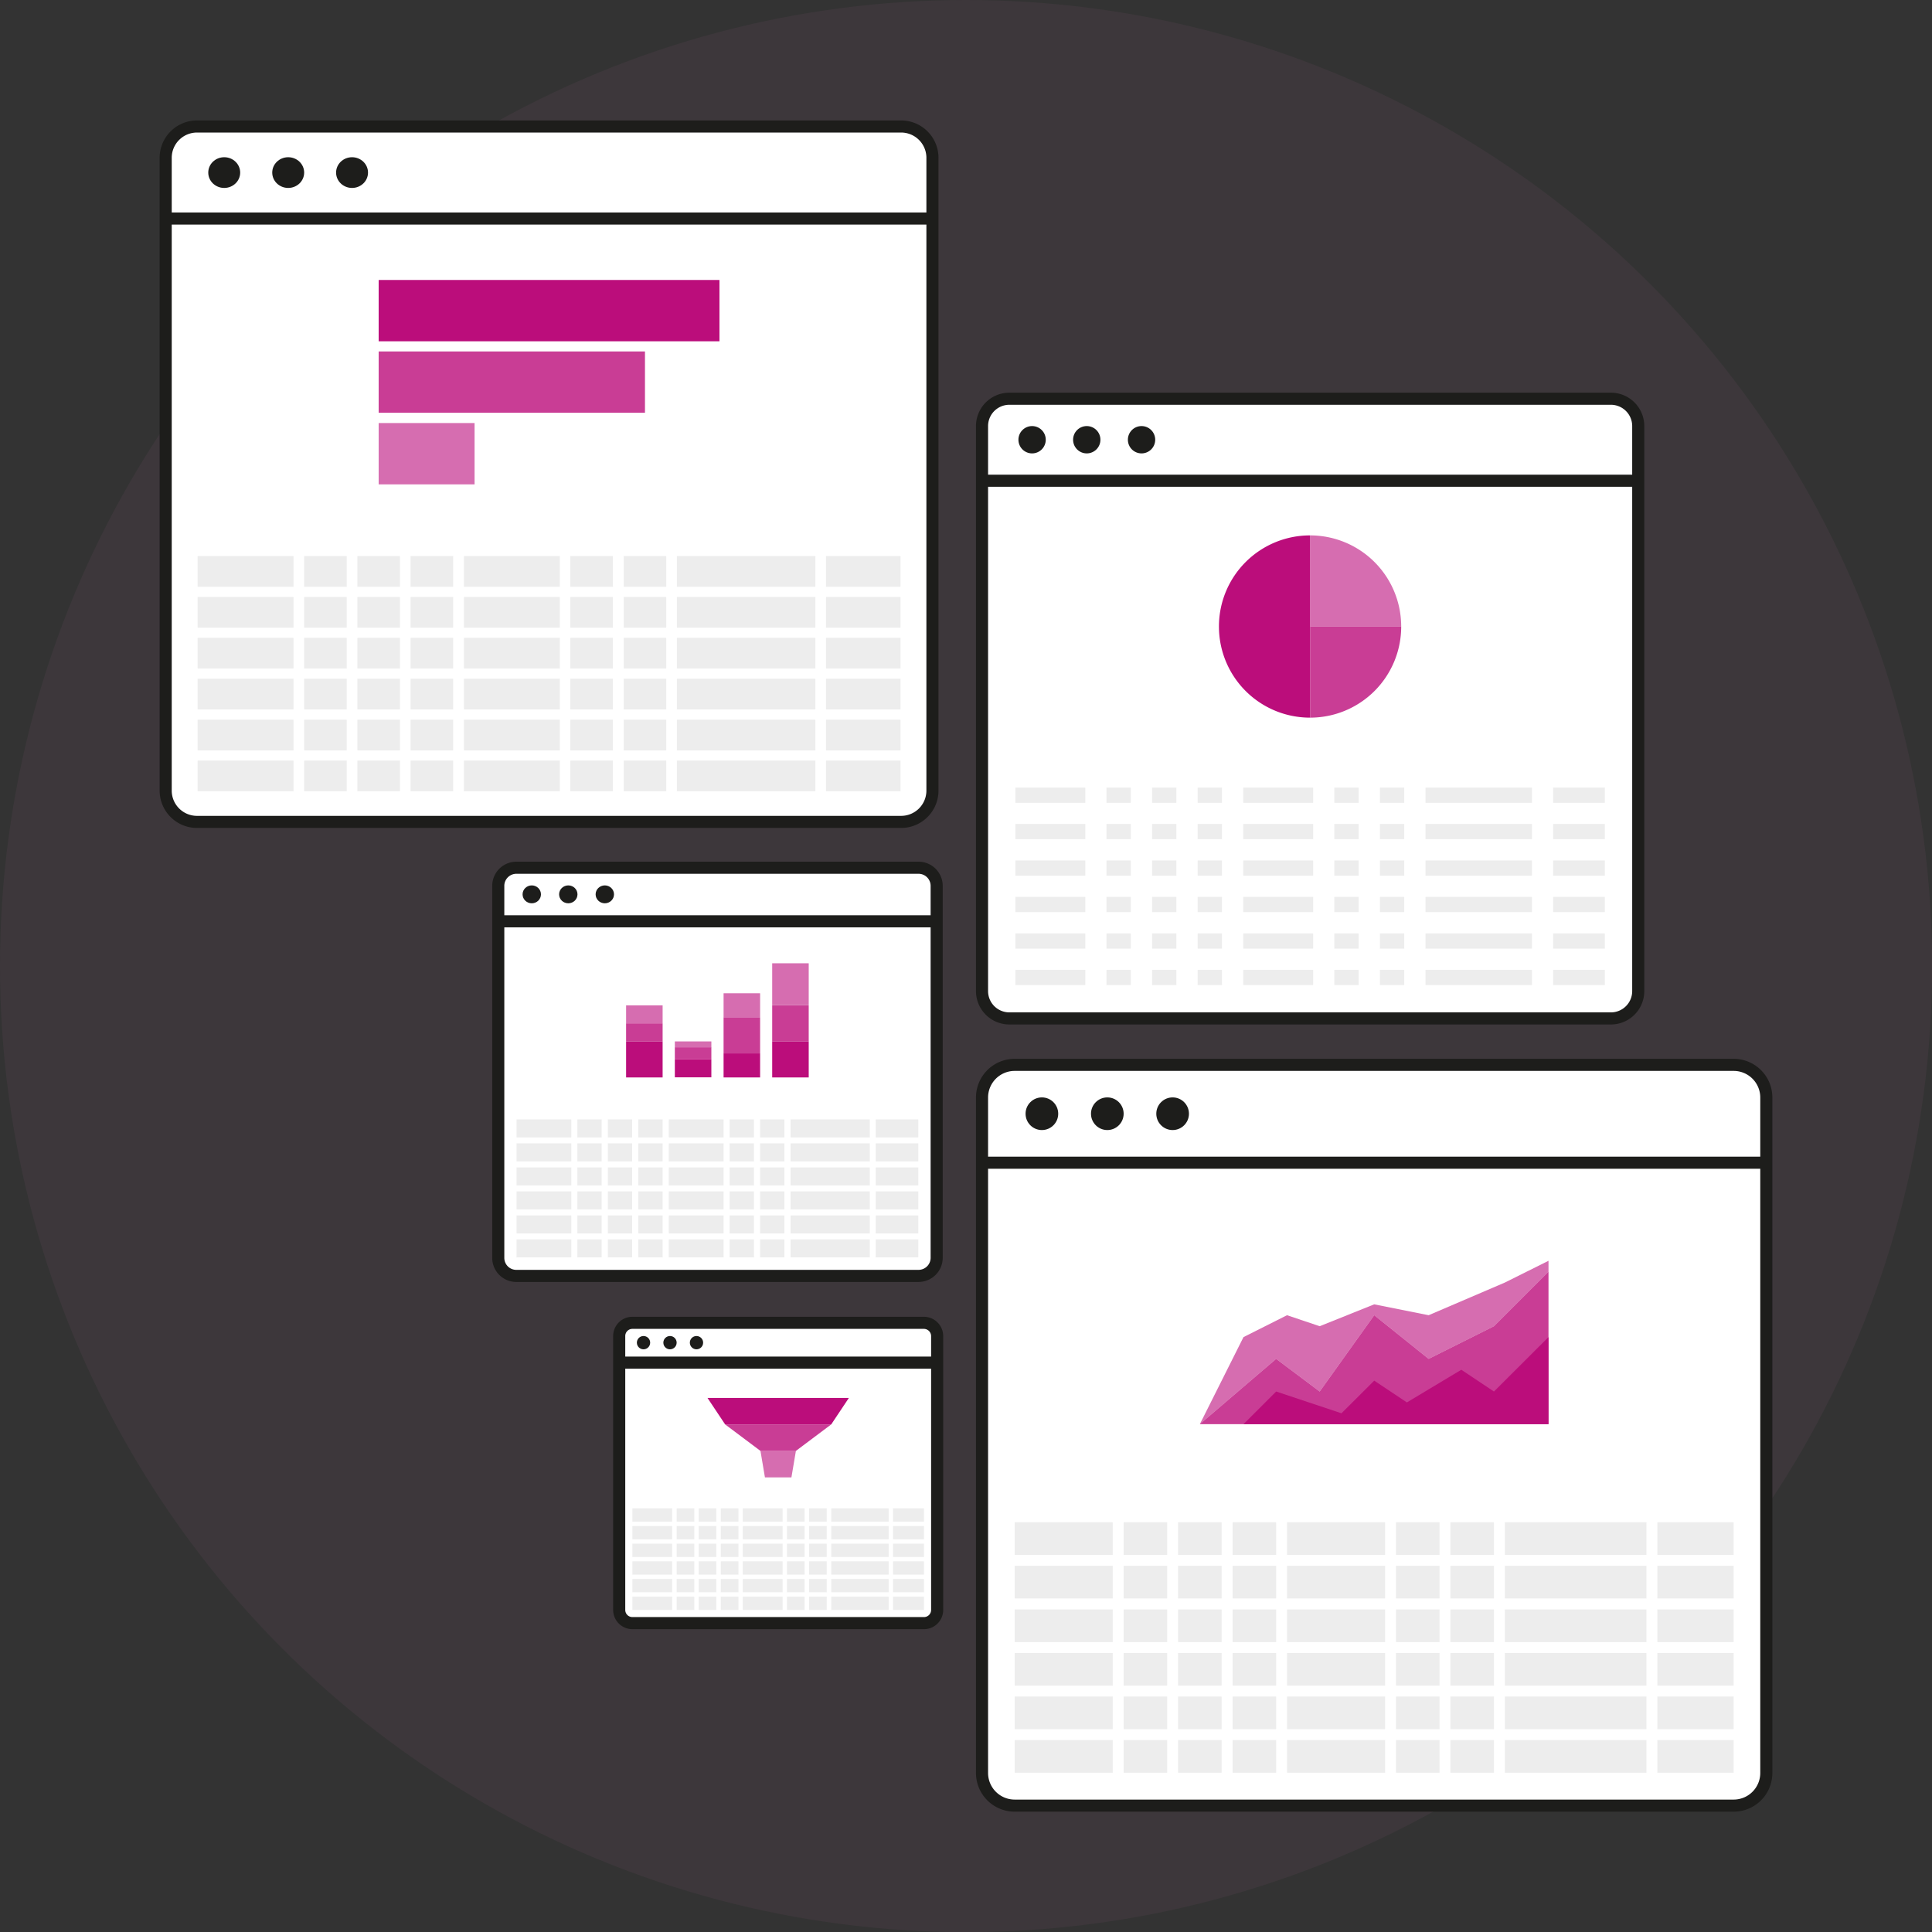 <svg xmlns="http://www.w3.org/2000/svg" id="Ebene_1" data-name="Ebene 1" width="159.75" height="159.75" viewBox="0 0 159.75 159.75"><rect x="0" y="0" width="159.75" height="159.75" fill="#333333" stroke="none"/><defs><style>.cls-1{fill:#9b5e85;opacity:0.1;}.cls-2{fill:#fff;}.cls-2,.cls-3{stroke:#1d1d1b;}.cls-2,.cls-3,.cls-5{stroke-miterlimit:10;}.cls-3{fill:none;}.cls-4{fill:#1d1d1b;}.cls-5,.cls-9{fill:#ededed;}.cls-5{stroke:#fff;}.cls-6,.cls-7,.cls-8{fill:#bb0d7b;}.cls-6{opacity:0.6;}.cls-7{opacity:0.8;}</style></defs><circle class="cls-1" cx="79.88" cy="79.88" r="79.88"></circle><path class="cls-2" d="M161.2,55.48a2.26,2.26,0,0,1,2.26-2.26H213.2a2.26,2.26,0,0,1,2.26,2.26V102.2a2.26,2.26,0,0,1-2.26,2.26H163.46a2.26,2.26,0,0,1-2.26-2.26Z" transform="translate(-80 -20.25)"></path><line class="cls-3" x1="81.2" y1="39.75" x2="135.46" y2="39.75"></line><circle class="cls-4" cx="85.34" cy="36.36" r="1.13"></circle><circle class="cls-4" cx="89.86" cy="36.36" r="1.13"></circle><circle class="cls-4" cx="94.39" cy="36.36" r="1.13"></circle><rect class="cls-5" x="83.46" y="64.62" width="6.78" height="2.26"></rect><rect class="cls-5" x="83.46" y="67.63" width="6.78" height="2.26"></rect><rect class="cls-5" x="83.46" y="70.65" width="6.78" height="2.26"></rect><rect class="cls-5" x="83.46" y="73.66" width="6.78" height="2.26"></rect><rect class="cls-5" x="83.46" y="76.68" width="6.78" height="2.26"></rect><rect class="cls-5" x="83.46" y="79.69" width="6.78" height="2.26"></rect><rect class="cls-5" x="90.99" y="64.62" width="3.01" height="2.26"></rect><rect class="cls-5" x="90.99" y="67.63" width="3.01" height="2.26"></rect><rect class="cls-5" x="90.99" y="70.65" width="3.01" height="2.26"></rect><rect class="cls-5" x="90.99" y="73.66" width="3.01" height="2.26"></rect><rect class="cls-5" x="90.99" y="76.68" width="3.01" height="2.26"></rect><rect class="cls-5" x="90.99" y="79.69" width="3.01" height="2.26"></rect><rect class="cls-5" x="94.76" y="64.62" width="3.01" height="2.26"></rect><rect class="cls-5" x="94.76" y="67.63" width="3.01" height="2.26"></rect><rect class="cls-5" x="94.76" y="70.65" width="3.01" height="2.26"></rect><rect class="cls-5" x="94.76" y="73.66" width="3.01" height="2.26"></rect><rect class="cls-5" x="94.76" y="76.68" width="3.01" height="2.26"></rect><rect class="cls-5" x="94.76" y="79.69" width="3.01" height="2.26"></rect><rect class="cls-5" x="98.53" y="64.62" width="3.01" height="2.26"></rect><rect class="cls-5" x="98.53" y="67.63" width="3.01" height="2.26"></rect><rect class="cls-5" x="98.53" y="70.65" width="3.01" height="2.26"></rect><rect class="cls-5" x="98.53" y="73.66" width="3.01" height="2.26"></rect><rect class="cls-5" x="98.53" y="76.68" width="3.01" height="2.26"></rect><rect class="cls-5" x="98.53" y="79.69" width="3.01" height="2.26"></rect><rect class="cls-5" x="102.3" y="64.62" width="6.78" height="2.26"></rect><rect class="cls-5" x="102.3" y="67.63" width="6.78" height="2.26"></rect><rect class="cls-5" x="102.3" y="70.65" width="6.78" height="2.26"></rect><rect class="cls-5" x="102.3" y="73.66" width="6.78" height="2.26"></rect><rect class="cls-5" x="102.3" y="76.68" width="6.78" height="2.26"></rect><rect class="cls-5" x="102.3" y="79.69" width="6.78" height="2.26"></rect><rect class="cls-5" x="109.83" y="64.62" width="3.01" height="2.26"></rect><rect class="cls-5" x="109.83" y="67.63" width="3.01" height="2.26"></rect><rect class="cls-5" x="109.83" y="70.65" width="3.01" height="2.26"></rect><rect class="cls-5" x="109.83" y="73.66" width="3.01" height="2.26"></rect><rect class="cls-5" x="109.83" y="76.68" width="3.01" height="2.26"></rect><rect class="cls-5" x="109.83" y="79.69" width="3.01" height="2.26"></rect><rect class="cls-5" x="113.6" y="64.62" width="3.01" height="2.26"></rect><rect class="cls-5" x="113.6" y="67.63" width="3.01" height="2.26"></rect><rect class="cls-5" x="113.6" y="70.65" width="3.01" height="2.26"></rect><rect class="cls-5" x="113.6" y="73.66" width="3.01" height="2.26"></rect><rect class="cls-5" x="113.6" y="76.68" width="3.01" height="2.26"></rect><rect class="cls-5" x="113.6" y="79.69" width="3.01" height="2.26"></rect><rect class="cls-5" x="117.37" y="64.62" width="9.8" height="2.26"></rect><rect class="cls-5" x="117.37" y="67.63" width="9.8" height="2.26"></rect><rect class="cls-5" x="117.37" y="70.65" width="9.8" height="2.26"></rect><rect class="cls-5" x="117.37" y="73.66" width="9.8" height="2.26"></rect><rect class="cls-5" x="117.37" y="76.68" width="9.8" height="2.26"></rect><rect class="cls-5" x="117.37" y="79.69" width="9.8" height="2.26"></rect><rect class="cls-5" x="127.92" y="64.62" width="5.28" height="2.26"></rect><rect class="cls-5" x="127.92" y="67.63" width="5.28" height="2.26"></rect><rect class="cls-5" x="127.92" y="70.65" width="5.28" height="2.26"></rect><rect class="cls-5" x="127.92" y="73.66" width="5.28" height="2.26"></rect><rect class="cls-5" x="127.92" y="76.68" width="5.28" height="2.26"></rect><rect class="cls-5" x="127.92" y="79.69" width="5.28" height="2.26"></rect><path class="cls-6" d="M188.33,64.52a7.53,7.53,0,0,1,7.53,7.54h-7.53Z" transform="translate(-80 -20.25)"></path><path class="cls-7" d="M188.33,79.59a7.53,7.53,0,0,0,7.53-7.53h-7.53Z" transform="translate(-80 -20.25)"></path><path class="cls-8" d="M180.79,72.06a7.53,7.53,0,0,1,7.54-7.54V79.59A7.53,7.53,0,0,1,180.79,72.06Z" transform="translate(-80 -20.25)"></path><path class="cls-2" d="M93.7,33.25a2.59,2.59,0,0,1,2.64-2.54h58.12a2.59,2.59,0,0,1,2.64,2.54V85.67a2.59,2.59,0,0,1-2.64,2.54H96.34a2.59,2.59,0,0,1-2.64-2.54Z" transform="translate(-80 -20.25)"></path><line class="cls-3" x1="13.7" y1="18.07" x2="77.1" y2="18.07"></line><ellipse class="cls-4" cx="18.54" cy="14.27" rx="1.32" ry="1.27"></ellipse><ellipse class="cls-4" cx="23.83" cy="14.27" rx="1.32" ry="1.27"></ellipse><ellipse class="cls-4" cx="29.11" cy="14.27" rx="1.32" ry="1.27"></ellipse><rect class="cls-9" x="16.34" y="45.98" width="7.93" height="2.54"></rect><rect class="cls-9" x="16.34" y="49.36" width="7.93" height="2.54"></rect><rect class="cls-9" x="16.34" y="52.74" width="7.93" height="2.54"></rect><rect class="cls-9" x="16.34" y="56.12" width="7.93" height="2.54"></rect><rect class="cls-9" x="16.34" y="59.51" width="7.93" height="2.54"></rect><rect class="cls-9" x="16.34" y="62.89" width="7.93" height="2.54"></rect><rect class="cls-9" x="25.15" y="45.98" width="3.52" height="2.54"></rect><rect class="cls-9" x="25.15" y="49.36" width="3.52" height="2.54"></rect><rect class="cls-9" x="25.15" y="52.74" width="3.52" height="2.54"></rect><rect class="cls-9" x="25.15" y="56.12" width="3.52" height="2.54"></rect><rect class="cls-9" x="25.15" y="59.51" width="3.52" height="2.54"></rect><rect class="cls-9" x="25.15" y="62.89" width="3.52" height="2.54"></rect><rect class="cls-9" x="29.55" y="45.98" width="3.52" height="2.54"></rect><rect class="cls-9" x="29.55" y="49.36" width="3.52" height="2.54"></rect><rect class="cls-9" x="29.55" y="52.74" width="3.52" height="2.54"></rect><rect class="cls-9" x="29.55" y="56.12" width="3.52" height="2.54"></rect><rect class="cls-9" x="29.55" y="59.51" width="3.52" height="2.54"></rect><rect class="cls-9" x="29.55" y="62.89" width="3.52" height="2.54"></rect><rect class="cls-9" x="33.95" y="45.98" width="3.52" height="2.54"></rect><rect class="cls-9" x="33.95" y="49.36" width="3.52" height="2.54"></rect><rect class="cls-9" x="33.95" y="52.74" width="3.52" height="2.54"></rect><rect class="cls-9" x="33.95" y="56.12" width="3.52" height="2.54"></rect><rect class="cls-9" x="33.95" y="59.51" width="3.52" height="2.54"></rect><rect class="cls-9" x="33.95" y="62.89" width="3.52" height="2.54"></rect><rect class="cls-9" x="38.36" y="45.98" width="7.93" height="2.54"></rect><rect class="cls-9" x="38.36" y="49.36" width="7.93" height="2.54"></rect><rect class="cls-9" x="38.36" y="52.74" width="7.93" height="2.54"></rect><rect class="cls-9" x="38.36" y="56.12" width="7.93" height="2.54"></rect><rect class="cls-9" x="38.36" y="59.51" width="7.93" height="2.54"></rect><rect class="cls-9" x="38.36" y="62.89" width="7.93" height="2.54"></rect><rect class="cls-9" x="47.16" y="45.98" width="3.52" height="2.54"></rect><rect class="cls-9" x="47.16" y="49.36" width="3.52" height="2.54"></rect><rect class="cls-9" x="47.16" y="52.74" width="3.52" height="2.54"></rect><rect class="cls-9" x="47.16" y="56.12" width="3.52" height="2.54"></rect><rect class="cls-9" x="47.16" y="59.51" width="3.52" height="2.54"></rect><rect class="cls-9" x="47.16" y="62.89" width="3.52" height="2.54"></rect><rect class="cls-9" x="51.57" y="45.98" width="3.52" height="2.54"></rect><rect class="cls-9" x="51.57" y="49.36" width="3.52" height="2.54"></rect><rect class="cls-9" x="51.57" y="52.74" width="3.52" height="2.54"></rect><rect class="cls-9" x="51.57" y="56.12" width="3.52" height="2.54"></rect><rect class="cls-9" x="51.57" y="59.51" width="3.52" height="2.54"></rect><rect class="cls-9" x="51.57" y="62.89" width="3.52" height="2.54"></rect><rect class="cls-9" x="55.97" y="45.98" width="11.45" height="2.54"></rect><rect class="cls-9" x="55.97" y="49.36" width="11.45" height="2.54"></rect><rect class="cls-9" x="55.97" y="52.74" width="11.45" height="2.54"></rect><rect class="cls-9" x="55.97" y="56.12" width="11.45" height="2.54"></rect><rect class="cls-9" x="55.97" y="59.51" width="11.45" height="2.54"></rect><rect class="cls-9" x="55.97" y="62.89" width="11.45" height="2.54"></rect><rect class="cls-9" x="68.3" y="45.98" width="6.16" height="2.54"></rect><rect class="cls-9" x="68.3" y="49.36" width="6.16" height="2.54"></rect><rect class="cls-9" x="68.3" y="52.74" width="6.16" height="2.54"></rect><rect class="cls-9" x="68.3" y="56.12" width="6.16" height="2.54"></rect><rect class="cls-9" x="68.3" y="59.51" width="6.16" height="2.54"></rect><rect class="cls-9" x="68.3" y="62.89" width="6.16" height="2.54"></rect><rect class="cls-8" x="31.31" y="23.15" width="28.18" height="5.07"></rect><rect class="cls-7" x="31.31" y="29.06" width="22.02" height="5.07"></rect><rect class="cls-6" x="31.31" y="34.98" width="7.93" height="5.07"></rect><path class="cls-2" d="M161.2,111a2.7,2.7,0,0,1,2.7-2.7h59.45a2.7,2.7,0,0,1,2.7,2.7v55.85a2.7,2.7,0,0,1-2.7,2.7H163.9a2.7,2.7,0,0,1-2.7-2.7Z" transform="translate(-80 -20.25)"></path><line class="cls-3" x1="81.2" y1="96.14" x2="146.05" y2="96.14"></line><circle class="cls-4" cx="86.15" cy="92.09" r="1.35"></circle><circle class="cls-4" cx="91.56" cy="92.09" r="1.35"></circle><circle class="cls-4" cx="96.96" cy="92.09" r="1.35"></circle><rect class="cls-9" x="83.9" y="125.87" width="8.11" height="2.7"></rect><rect class="cls-9" x="83.9" y="129.47" width="8.11" height="2.7"></rect><rect class="cls-9" x="83.9" y="133.08" width="8.11" height="2.7"></rect><rect class="cls-9" x="83.9" y="136.68" width="8.11" height="2.7"></rect><rect class="cls-9" x="83.9" y="140.28" width="8.11" height="2.7"></rect><rect class="cls-9" x="83.9" y="143.88" width="8.11" height="2.7"></rect><rect class="cls-9" x="92.91" y="125.87" width="3.6" height="2.7"></rect><rect class="cls-9" x="92.91" y="129.47" width="3.6" height="2.7"></rect><rect class="cls-9" x="92.91" y="133.08" width="3.6" height="2.7"></rect><rect class="cls-9" x="92.91" y="136.68" width="3.6" height="2.7"></rect><rect class="cls-9" x="92.91" y="140.28" width="3.6" height="2.7"></rect><rect class="cls-9" x="92.91" y="143.88" width="3.6" height="2.7"></rect><rect class="cls-9" x="97.41" y="125.87" width="3.6" height="2.7"></rect><rect class="cls-9" x="97.41" y="129.47" width="3.6" height="2.7"></rect><rect class="cls-9" x="97.41" y="133.08" width="3.6" height="2.7"></rect><rect class="cls-9" x="97.41" y="136.68" width="3.6" height="2.7"></rect><rect class="cls-9" x="97.41" y="140.28" width="3.6" height="2.7"></rect><rect class="cls-9" x="97.41" y="143.88" width="3.6" height="2.7"></rect><rect class="cls-9" x="101.92" y="125.87" width="3.6" height="2.7"></rect><rect class="cls-9" x="101.92" y="129.47" width="3.6" height="2.7"></rect><rect class="cls-9" x="101.92" y="133.08" width="3.6" height="2.7"></rect><rect class="cls-9" x="101.92" y="136.68" width="3.6" height="2.7"></rect><rect class="cls-9" x="101.92" y="140.28" width="3.6" height="2.7"></rect><rect class="cls-9" x="101.92" y="143.88" width="3.6" height="2.7"></rect><rect class="cls-9" x="106.42" y="125.87" width="8.11" height="2.7"></rect><rect class="cls-9" x="106.42" y="129.47" width="8.11" height="2.7"></rect><rect class="cls-9" x="106.42" y="133.08" width="8.11" height="2.7"></rect><rect class="cls-9" x="106.42" y="136.68" width="8.11" height="2.7"></rect><rect class="cls-9" x="106.42" y="140.28" width="8.11" height="2.7"></rect><rect class="cls-9" x="106.42" y="143.88" width="8.11" height="2.7"></rect><rect class="cls-9" x="115.43" y="125.87" width="3.6" height="2.7"></rect><rect class="cls-9" x="115.43" y="129.47" width="3.6" height="2.7"></rect><rect class="cls-9" x="115.43" y="133.08" width="3.6" height="2.7"></rect><rect class="cls-9" x="115.43" y="136.68" width="3.6" height="2.7"></rect><rect class="cls-9" x="115.43" y="140.28" width="3.6" height="2.7"></rect><rect class="cls-9" x="115.43" y="143.88" width="3.6" height="2.7"></rect><rect class="cls-9" x="119.93" y="125.87" width="3.6" height="2.7"></rect><rect class="cls-9" x="119.93" y="129.47" width="3.6" height="2.7"></rect><rect class="cls-9" x="119.93" y="133.08" width="3.6" height="2.7"></rect><rect class="cls-9" x="119.93" y="136.68" width="3.6" height="2.7"></rect><rect class="cls-9" x="119.93" y="140.28" width="3.6" height="2.7"></rect><rect class="cls-9" x="119.93" y="143.88" width="3.6" height="2.7"></rect><rect class="cls-9" x="124.43" y="125.87" width="11.71" height="2.7"></rect><rect class="cls-9" x="124.43" y="129.47" width="11.71" height="2.7"></rect><rect class="cls-9" x="124.43" y="133.08" width="11.71" height="2.7"></rect><rect class="cls-9" x="124.43" y="136.68" width="11.71" height="2.7"></rect><rect class="cls-9" x="124.43" y="140.28" width="11.71" height="2.7"></rect><rect class="cls-9" x="124.43" y="143.88" width="11.71" height="2.7"></rect><rect class="cls-9" x="137.04" y="125.87" width="6.31" height="2.7"></rect><rect class="cls-9" x="137.04" y="129.47" width="6.31" height="2.7"></rect><rect class="cls-9" x="137.04" y="133.08" width="6.31" height="2.7"></rect><rect class="cls-9" x="137.04" y="136.68" width="6.31" height="2.7"></rect><rect class="cls-9" x="137.04" y="140.28" width="6.31" height="2.7"></rect><rect class="cls-9" x="137.04" y="143.88" width="6.31" height="2.7"></rect><polygon class="cls-7" points="123.53 109.66 118.13 112.36 113.63 108.75 109.12 115.06 105.52 112.36 99.21 117.76 128.04 117.76 128.04 105.15 123.53 109.66"></polygon><polygon class="cls-6" points="109.12 115.06 113.63 108.75 118.13 112.36 123.53 109.66 128.04 105.15 128.04 104.25 124.43 106.05 118.13 108.75 113.63 107.85 109.12 109.66 106.42 108.75 102.82 110.56 99.21 117.76 105.52 112.36 109.12 115.06"></polygon><polygon class="cls-8" points="128.04 110.56 123.53 115.06 120.83 113.26 116.33 115.96 113.63 114.16 110.92 116.86 105.52 115.06 102.82 117.76 128.04 117.76 128.04 110.56"></polygon><path class="cls-2" d="M121.2,93.45A1.5,1.5,0,0,1,122.71,92h33.23a1.5,1.5,0,0,1,1.51,1.49v30.77a1.5,1.5,0,0,1-1.51,1.49H122.71a1.49,1.49,0,0,1-1.51-1.49Z" transform="translate(-80 -20.25)"></path><line class="cls-3" x1="41.2" y1="76.18" x2="77.45" y2="76.18"></line><ellipse class="cls-4" cx="43.97" cy="73.95" rx="0.76" ry="0.74"></ellipse><ellipse class="cls-4" cx="46.99" cy="73.95" rx="0.76" ry="0.74"></ellipse><ellipse class="cls-4" cx="50.01" cy="73.95" rx="0.76" ry="0.74"></ellipse><rect class="cls-9" x="42.71" y="92.56" width="4.53" height="1.49"></rect><rect class="cls-9" x="42.71" y="94.54" width="4.53" height="1.49"></rect><rect class="cls-9" x="42.71" y="96.53" width="4.53" height="1.49"></rect><rect class="cls-9" x="42.71" y="98.51" width="4.53" height="1.49"></rect><rect class="cls-9" x="42.71" y="100.5" width="4.53" height="1.49"></rect><rect class="cls-9" x="42.71" y="102.48" width="4.53" height="1.49"></rect><rect class="cls-9" x="47.74" y="92.56" width="2.01" height="1.49"></rect><rect class="cls-9" x="47.74" y="94.54" width="2.01" height="1.49"></rect><rect class="cls-9" x="47.74" y="96.53" width="2.01" height="1.49"></rect><rect class="cls-9" x="47.74" y="98.51" width="2.01" height="1.49"></rect><rect class="cls-9" x="47.74" y="100.5" width="2.01" height="1.49"></rect><rect class="cls-9" x="47.74" y="102.48" width="2.01" height="1.49"></rect><rect class="cls-9" x="50.26" y="92.56" width="2.01" height="1.49"></rect><rect class="cls-9" x="50.26" y="94.54" width="2.01" height="1.49"></rect><rect class="cls-9" x="50.26" y="96.53" width="2.01" height="1.49"></rect><rect class="cls-9" x="50.26" y="98.51" width="2.01" height="1.49"></rect><rect class="cls-9" x="50.26" y="100.5" width="2.01" height="1.49"></rect><rect class="cls-9" x="50.26" y="102.48" width="2.01" height="1.49"></rect><rect class="cls-9" x="52.78" y="92.56" width="2.01" height="1.49"></rect><rect class="cls-9" x="52.78" y="94.54" width="2.01" height="1.49"></rect><rect class="cls-9" x="52.78" y="96.53" width="2.01" height="1.49"></rect><rect class="cls-9" x="52.78" y="98.51" width="2.01" height="1.49"></rect><rect class="cls-9" x="52.78" y="100.5" width="2.01" height="1.49"></rect><rect class="cls-9" x="52.78" y="102.48" width="2.01" height="1.49"></rect><rect class="cls-9" x="55.3" y="92.56" width="4.53" height="1.49"></rect><rect class="cls-9" x="55.3" y="94.54" width="4.53" height="1.49"></rect><rect class="cls-9" x="55.3" y="96.53" width="4.53" height="1.49"></rect><rect class="cls-9" x="55.3" y="98.51" width="4.53" height="1.49"></rect><rect class="cls-9" x="55.3" y="100.5" width="4.53" height="1.49"></rect><rect class="cls-9" x="55.3" y="102.48" width="4.53" height="1.49"></rect><rect class="cls-9" x="60.33" y="92.56" width="2.01" height="1.49"></rect><rect class="cls-9" x="60.33" y="94.54" width="2.01" height="1.49"></rect><rect class="cls-9" x="60.33" y="96.53" width="2.01" height="1.49"></rect><rect class="cls-9" x="60.33" y="98.51" width="2.01" height="1.49"></rect><rect class="cls-9" x="60.33" y="100.5" width="2.01" height="1.49"></rect><rect class="cls-9" x="60.33" y="102.48" width="2.01" height="1.49"></rect><rect class="cls-9" x="62.85" y="92.56" width="2.01" height="1.49"></rect><rect class="cls-9" x="62.85" y="94.54" width="2.01" height="1.49"></rect><rect class="cls-9" x="62.85" y="96.53" width="2.01" height="1.49"></rect><rect class="cls-9" x="62.85" y="98.51" width="2.01" height="1.49"></rect><rect class="cls-9" x="62.85" y="100.5" width="2.01" height="1.49"></rect><rect class="cls-9" x="62.85" y="102.48" width="2.01" height="1.49"></rect><rect class="cls-9" x="65.37" y="92.56" width="6.55" height="1.49"></rect><rect class="cls-9" x="65.37" y="94.54" width="6.55" height="1.49"></rect><rect class="cls-9" x="65.37" y="96.53" width="6.55" height="1.49"></rect><rect class="cls-9" x="65.37" y="98.51" width="6.55" height="1.49"></rect><rect class="cls-9" x="65.37" y="100.5" width="6.55" height="1.49"></rect><rect class="cls-9" x="65.37" y="102.48" width="6.55" height="1.49"></rect><rect class="cls-9" x="72.41" y="92.56" width="3.52" height="1.49"></rect><rect class="cls-9" x="72.41" y="94.54" width="3.52" height="1.49"></rect><rect class="cls-9" x="72.41" y="96.53" width="3.52" height="1.49"></rect><rect class="cls-9" x="72.41" y="98.51" width="3.52" height="1.49"></rect><rect class="cls-9" x="72.41" y="100.5" width="3.52" height="1.49"></rect><rect class="cls-9" x="72.41" y="102.48" width="3.52" height="1.49"></rect><rect class="cls-8" x="51.77" y="86.11" width="3.02" height="2.98"></rect><rect class="cls-7" x="51.77" y="84.62" width="3.02" height="1.49"></rect><rect class="cls-6" x="51.77" y="83.13" width="3.02" height="1.49"></rect><rect class="cls-8" x="55.8" y="87.59" width="3.02" height="1.49"></rect><rect class="cls-7" x="55.8" y="86.6" width="3.02" height="0.99"></rect><rect class="cls-6" x="55.8" y="86.11" width="3.02" height="0.5"></rect><rect class="cls-8" x="59.83" y="87.1" width="3.02" height="1.99"></rect><rect class="cls-7" x="59.83" y="84.12" width="3.02" height="2.98"></rect><rect class="cls-6" x="59.83" y="82.13" width="3.02" height="1.99"></rect><rect class="cls-8" x="63.85" y="86.11" width="3.02" height="2.98"></rect><rect class="cls-7" x="63.85" y="83.13" width="3.02" height="2.98"></rect><rect class="cls-6" x="63.85" y="79.65" width="3.02" height="3.47"></rect><path class="cls-2" d="M131.2,130.73a1.09,1.09,0,0,1,1.09-1.1h24.1a1.1,1.1,0,0,1,1.1,1.1v22.64a1.09,1.09,0,0,1-1.1,1.09h-24.1a1.09,1.09,0,0,1-1.09-1.09Z" transform="translate(-80 -20.25)"></path><line class="cls-3" x1="51.2" y1="112.67" x2="77.49" y2="112.67"></line><circle class="cls-4" cx="53.21" cy="111.02" r="0.55"></circle><circle class="cls-4" cx="55.4" cy="111.02" r="0.55"></circle><circle class="cls-4" cx="57.59" cy="111.02" r="0.55"></circle><rect class="cls-9" x="52.29" y="124.72" width="3.29" height="1.1"></rect><rect class="cls-9" x="52.29" y="126.18" width="3.29" height="1.1"></rect><rect class="cls-9" x="52.29" y="127.64" width="3.29" height="1.1"></rect><rect class="cls-9" x="52.29" y="129.1" width="3.29" height="1.1"></rect><rect class="cls-9" x="52.29" y="130.56" width="3.29" height="1.1"></rect><rect class="cls-9" x="52.29" y="132.02" width="3.29" height="1.1"></rect><rect class="cls-9" x="55.95" y="124.72" width="1.46" height="1.1"></rect><rect class="cls-9" x="55.95" y="126.18" width="1.46" height="1.1"></rect><rect class="cls-9" x="55.95" y="127.64" width="1.46" height="1.1"></rect><rect class="cls-9" x="55.95" y="129.1" width="1.46" height="1.1"></rect><rect class="cls-9" x="55.95" y="130.56" width="1.46" height="1.1"></rect><rect class="cls-9" x="55.95" y="132.02" width="1.46" height="1.1"></rect><rect class="cls-9" x="57.77" y="124.72" width="1.46" height="1.1"></rect><rect class="cls-9" x="57.77" y="126.18" width="1.46" height="1.1"></rect><rect class="cls-9" x="57.77" y="127.64" width="1.46" height="1.1"></rect><rect class="cls-9" x="57.77" y="129.1" width="1.46" height="1.1"></rect><rect class="cls-9" x="57.77" y="130.56" width="1.46" height="1.1"></rect><rect class="cls-9" x="57.77" y="132.02" width="1.46" height="1.1"></rect><rect class="cls-9" x="59.6" y="124.72" width="1.46" height="1.1"></rect><rect class="cls-9" x="59.6" y="126.18" width="1.46" height="1.1"></rect><rect class="cls-9" x="59.6" y="127.64" width="1.46" height="1.1"></rect><rect class="cls-9" x="59.6" y="129.1" width="1.46" height="1.1"></rect><rect class="cls-9" x="59.6" y="130.56" width="1.46" height="1.1"></rect><rect class="cls-9" x="59.6" y="132.02" width="1.46" height="1.1"></rect><rect class="cls-9" x="61.42" y="124.72" width="3.29" height="1.1"></rect><rect class="cls-9" x="61.42" y="126.18" width="3.29" height="1.1"></rect><rect class="cls-9" x="61.42" y="127.64" width="3.29" height="1.1"></rect><rect class="cls-9" x="61.42" y="129.1" width="3.29" height="1.1"></rect><rect class="cls-9" x="61.42" y="130.56" width="3.29" height="1.1"></rect><rect class="cls-9" x="61.42" y="132.02" width="3.29" height="1.1"></rect><rect class="cls-9" x="65.07" y="124.72" width="1.46" height="1.1"></rect><rect class="cls-9" x="65.07" y="126.18" width="1.46" height="1.1"></rect><rect class="cls-9" x="65.07" y="127.64" width="1.46" height="1.1"></rect><rect class="cls-9" x="65.07" y="129.1" width="1.46" height="1.1"></rect><rect class="cls-9" x="65.07" y="130.56" width="1.46" height="1.1"></rect><rect class="cls-9" x="65.07" y="132.02" width="1.46" height="1.1"></rect><rect class="cls-9" x="66.9" y="124.72" width="1.46" height="1.1"></rect><rect class="cls-9" x="66.9" y="126.18" width="1.46" height="1.1"></rect><rect class="cls-9" x="66.9" y="127.64" width="1.46" height="1.1"></rect><rect class="cls-9" x="66.9" y="129.1" width="1.46" height="1.1"></rect><rect class="cls-9" x="66.9" y="130.56" width="1.46" height="1.1"></rect><rect class="cls-9" x="66.9" y="132.02" width="1.46" height="1.1"></rect><rect class="cls-9" x="68.73" y="124.72" width="4.75" height="1.1"></rect><rect class="cls-9" x="68.73" y="126.18" width="4.75" height="1.1"></rect><rect class="cls-9" x="68.73" y="127.64" width="4.75" height="1.1"></rect><rect class="cls-9" x="68.73" y="129.1" width="4.75" height="1.1"></rect><rect class="cls-9" x="68.73" y="130.56" width="4.75" height="1.1"></rect><rect class="cls-9" x="68.73" y="132.02" width="4.75" height="1.1"></rect><rect class="cls-9" x="73.84" y="124.72" width="2.56" height="1.1"></rect><rect class="cls-9" x="73.84" y="126.18" width="2.56" height="1.1"></rect><rect class="cls-9" x="73.84" y="127.64" width="2.56" height="1.1"></rect><rect class="cls-9" x="73.84" y="129.1" width="2.56" height="1.1"></rect><rect class="cls-9" x="73.84" y="130.56" width="2.56" height="1.1"></rect><rect class="cls-9" x="73.84" y="132.02" width="2.56" height="1.1"></rect><polyline class="cls-8" points="70.19 115.59 68.73 117.78 59.96 117.78 58.5 115.59"></polyline><polygon class="cls-7" points="62.88 119.97 65.81 119.97 68.73 117.78 59.96 117.78 62.88 119.97"></polygon><polygon class="cls-6" points="63.25 122.16 62.88 119.97 65.81 119.97 65.44 122.16 63.25 122.16"></polygon></svg>